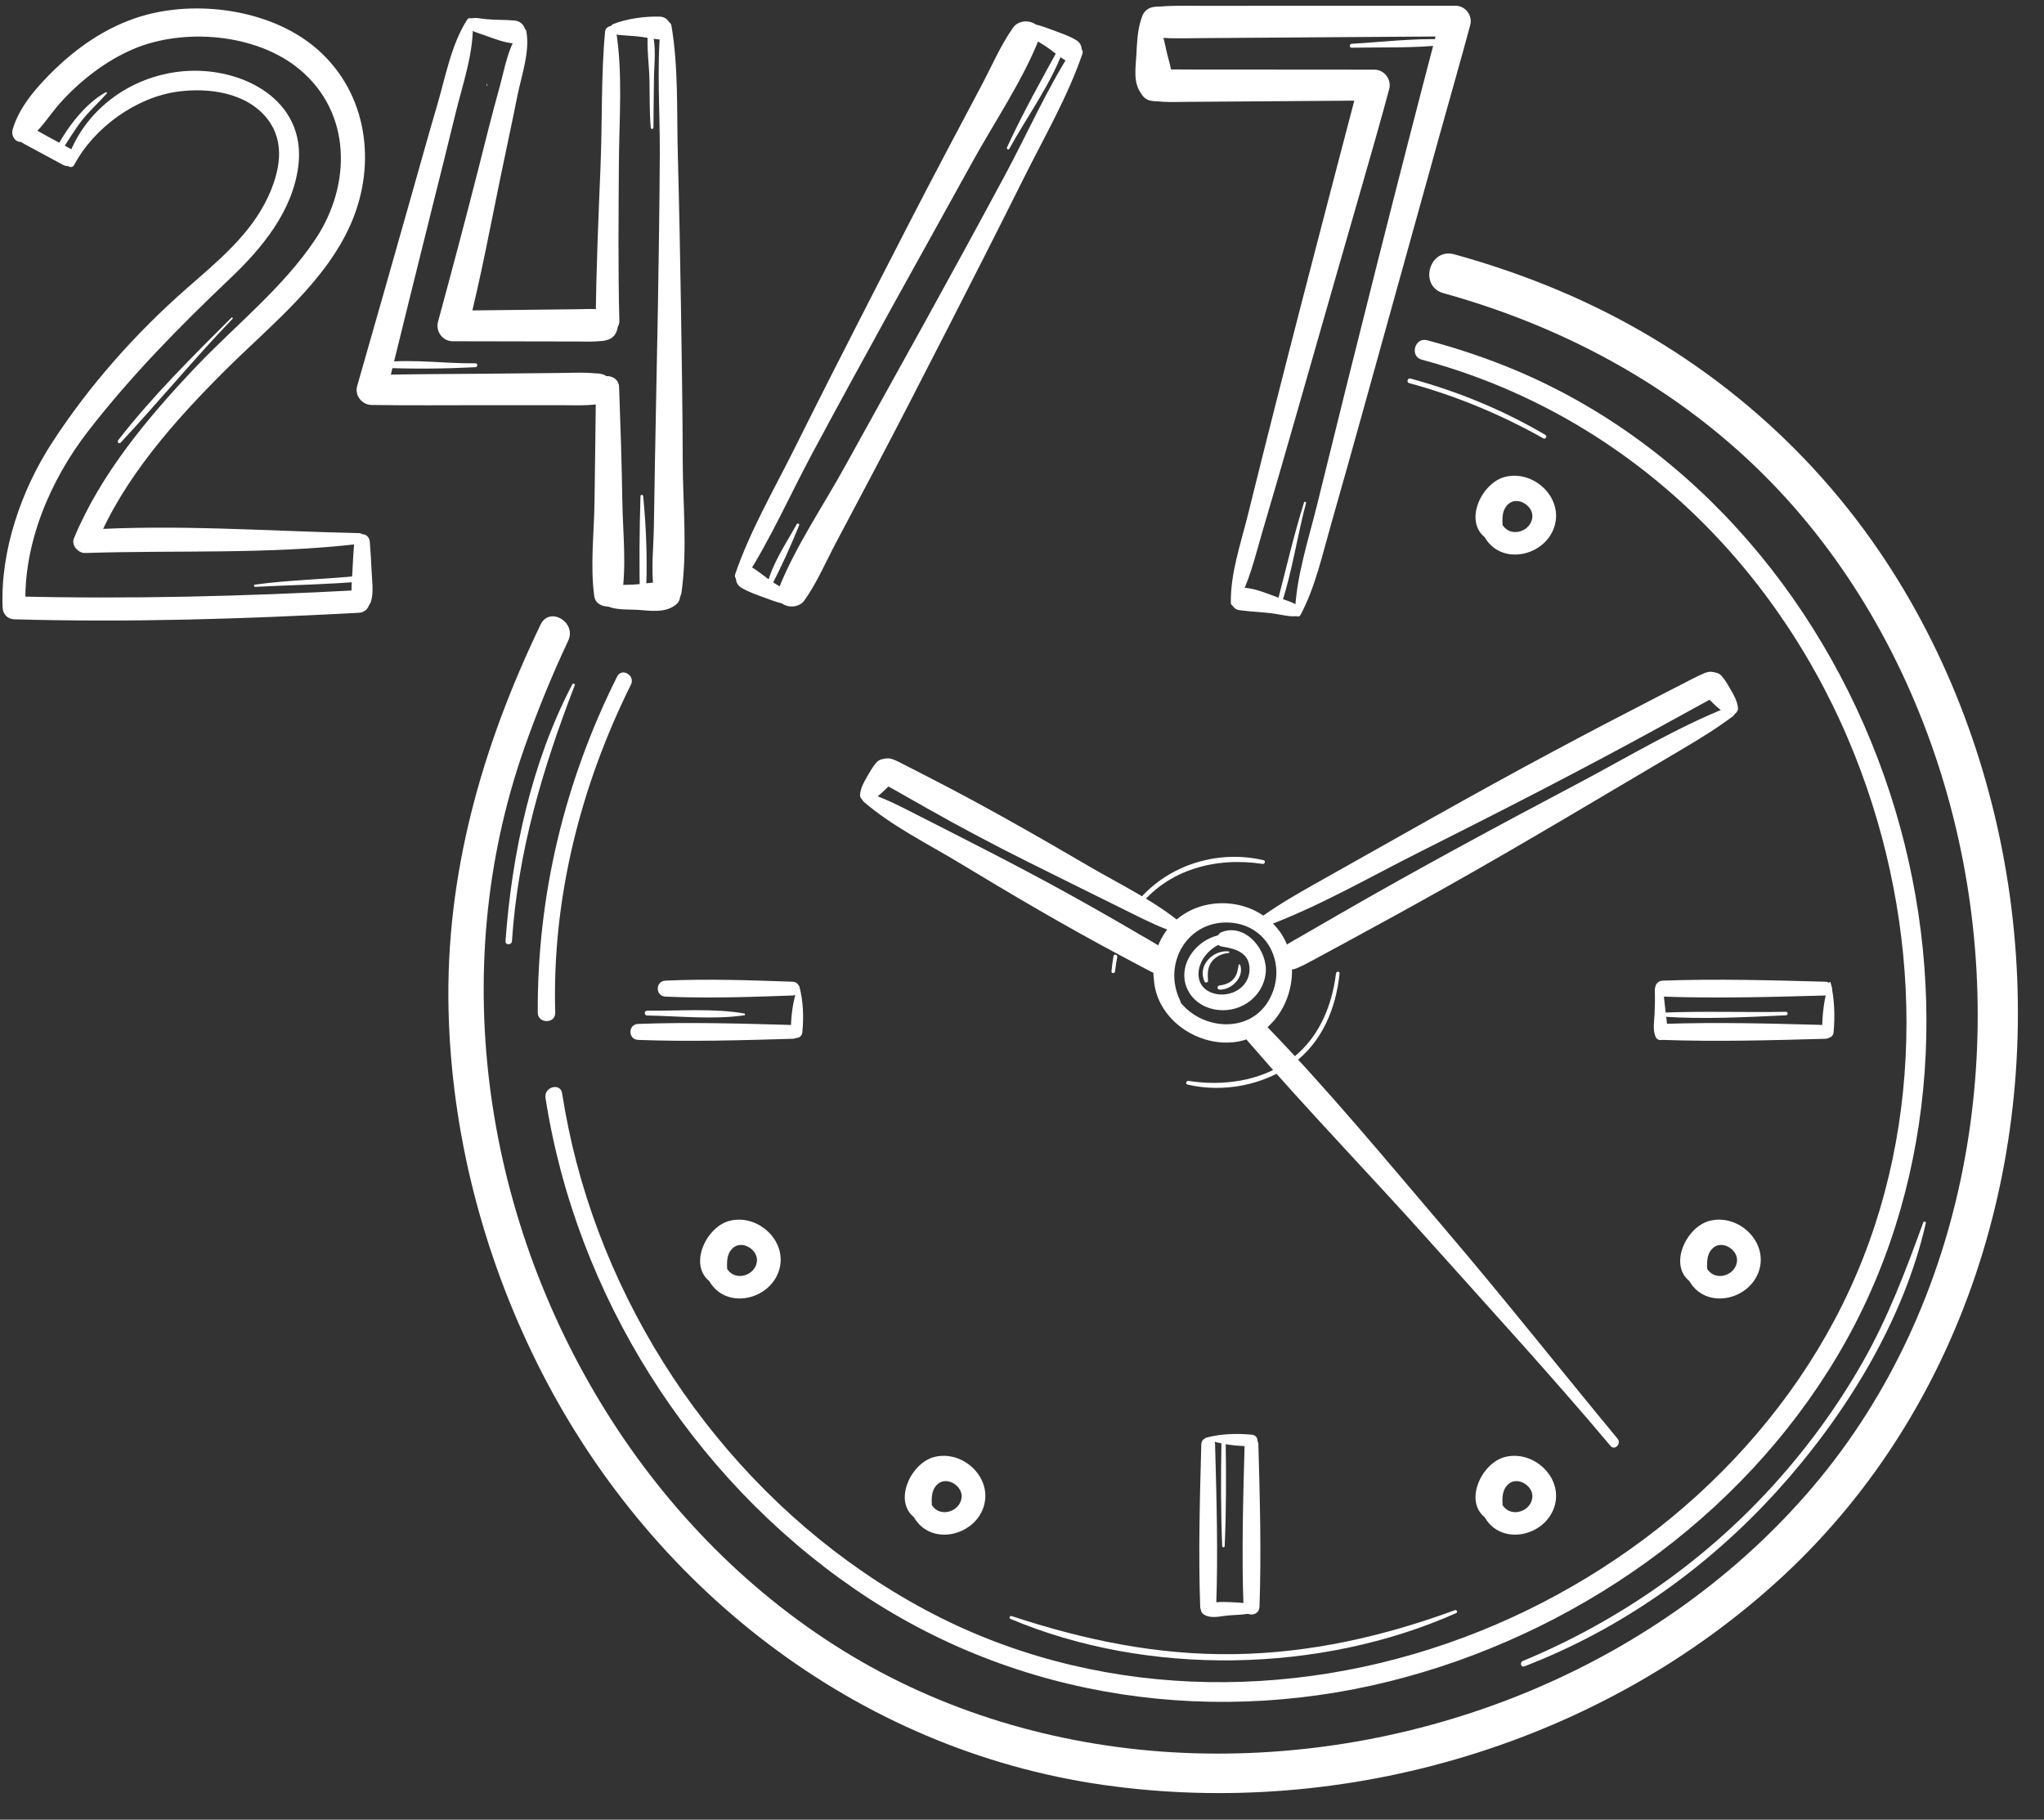 <?xml version="1.0" encoding="UTF-8" standalone="no"?><svg xmlns="http://www.w3.org/2000/svg" xmlns:xlink="http://www.w3.org/1999/xlink" fill="#ffffff" height="462.3" preserveAspectRatio="xMidYMid meet" version="1" viewBox="243.6 271.2 519.3 462.3" width="519.3" zoomAndPan="magnify"><rect x="243.6" y="271.2" width="519.3" height="462.3" fill="#333333" stroke="none"/><g id="change1_1"><path d="M 308.41 420.297 C 317.348 419.84 326.305 419.691 335.227 418.965 C 336.195 418.887 336.188 417.348 335.227 417.449 C 326.277 418.391 317.254 418.516 308.336 419.727 C 308.012 419.773 308.09 420.312 308.41 420.297" fill="inherit"/><path d="M 406.32 397.258 C 406.066 406.023 405.953 414.984 406.215 423.746 C 406.242 424.656 407.566 424.645 407.621 423.746 C 408.152 415.059 407.859 405.914 407.008 397.258 C 406.965 396.824 406.336 396.809 406.32 397.258" fill="inherit"/><path d="M 364.383 363.508 C 356.684 363.59 348.82 362.43 341.156 363.203 C 340.242 363.297 340.207 364.617 341.156 364.656 C 348.84 364.965 356.699 364.879 364.383 364.492 C 365.012 364.461 365.02 363.504 364.383 363.508" fill="inherit"/><path d="M 270.469 294.645 C 265.215 297.457 260.363 303.988 257.707 309.223 C 257.297 310.031 258.41 310.676 258.922 309.93 C 260.734 307.289 262.297 304.523 264.262 301.98 C 266.23 299.434 268.59 297.352 270.715 294.965 C 270.867 294.793 270.676 294.531 270.469 294.645" fill="inherit"/><path d="M 409.617 303.629 C 409.629 299.406 409.707 295.188 409.754 290.969 C 409.789 287.414 410.41 282.895 409.285 279.48 C 409.086 278.871 408.246 279.008 408.195 279.629 C 407.875 283.508 408.535 287.703 408.609 291.613 C 408.68 295.609 408.594 299.641 408.93 303.629 C 408.965 304.062 409.617 304.078 409.617 303.629" fill="inherit"/><path d="M 500.031 308.996 C 504.656 300.582 510.871 292.238 514.02 283.137 C 514.223 282.539 513.305 282.164 513.004 282.707 C 508.332 291.172 503.48 299.863 499.438 308.648 C 499.258 309.043 499.816 309.391 500.031 308.996" fill="inherit"/><path d="M 446.012 404.375 C 443.391 409.141 439.812 414.355 438.52 419.672 C 438.375 420.266 439.227 420.672 439.531 420.102 C 442.145 415.203 444.543 409.789 446.641 404.641 C 446.789 404.273 446.195 404.039 446.012 404.375" fill="inherit"/><path d="M 367.234 292.523 C 367.227 292.672 367.219 292.82 367.211 292.969 C 367.207 293.059 367.359 293.059 367.352 292.969 C 367.344 292.82 367.336 292.672 367.328 292.523 C 367.328 292.465 367.238 292.465 367.234 292.523" fill="inherit"/><path d="M 587.004 283.316 C 594.691 283.164 602.582 283.469 610.23 282.625 C 611.141 282.523 611.184 281.199 610.23 281.172 C 602.531 280.934 594.688 281.875 587.004 282.332 C 586.379 282.371 586.367 283.332 587.004 283.316" fill="inherit"/><path d="M 574.902 398.859 C 572.328 407.062 570.395 415.488 568.23 423.809 C 568.039 424.535 569.117 424.824 569.344 424.117 C 571.984 415.926 573.188 407.309 575.414 399.004 C 575.504 398.672 575.008 398.535 574.902 398.859" fill="inherit"/><path d="M 302.406 351.906 C 292.461 361.828 282.238 371.938 273.617 383.051 C 273.281 383.484 273.84 384.094 274.234 383.672 C 283.883 373.324 292.871 362.398 302.684 352.184 C 302.859 352.004 302.586 351.73 302.406 351.906" fill="inherit"/><path d="M 389.008 445.043 C 378.602 464.891 373.641 488.102 372.027 510.309 C 371.949 511.359 373.598 511.359 373.668 510.309 C 375.184 487.441 381.438 466.543 389.621 445.301 C 389.758 444.945 389.184 444.707 389.008 445.043" fill="inherit"/><path d="M 732.223 581.777 C 727.797 593.953 723.312 605.852 716.895 617.156 C 710.414 628.566 702.637 639.203 693.797 648.898 C 676.238 668.156 654.531 683.184 630.488 693.188 C 629.66 693.527 630 694.891 630.863 694.559 C 655.422 685.109 677.34 669.555 694.996 650.098 C 712.16 631.18 727.156 607.109 732.871 581.957 C 732.969 581.531 732.371 581.375 732.223 581.777" fill="inherit"/><path d="M 500.281 682.477 C 535.133 697.188 579.105 696.363 613.578 681.008 C 613.992 680.82 613.695 680.105 613.266 680.266 C 595.09 686.938 576.508 691.172 557.066 691.449 C 537.539 691.727 519.027 687.848 500.582 681.766 C 500.172 681.629 499.871 682.305 500.281 682.477" fill="inherit"/><path d="M 601.617 368.535 C 613.562 371.77 624.91 376.52 635.703 382.566 C 636.273 382.887 636.777 382.02 636.215 381.688 C 625.449 375.355 613.988 370.641 601.938 367.375 C 601.188 367.172 600.867 368.332 601.617 368.535" fill="inherit"/><path d="M 555.73 512.914 C 551.754 512.48 547.699 516.598 549.648 520.594 C 549.848 521 550.535 520.809 550.508 520.359 C 550.402 518.785 550.344 517.297 551.203 515.895 C 552.16 514.328 553.941 513.449 555.73 513.32 C 555.996 513.305 555.988 512.945 555.73 512.914" fill="inherit"/><path d="M 558.297 516.336 C 558.066 517.605 557.941 518.754 557.086 519.801 C 556.16 520.93 554.855 521.395 553.438 521.559 C 552.773 521.633 552.738 522.59 553.438 522.621 C 556.434 522.742 559.809 519.473 558.672 516.336 C 558.613 516.176 558.332 516.129 558.297 516.336" fill="inherit"/><path d="M 583.027 518.496 C 581.961 527.266 578.285 535.727 570.809 540.871 C 563.461 545.926 554.227 547.152 545.566 545.812 C 544.969 545.719 544.688 546.602 545.309 546.746 C 554.348 548.852 564.566 546.969 572.09 541.441 C 579.496 536.008 583.027 527.402 583.934 518.496 C 583.992 517.914 583.098 517.93 583.027 518.496" fill="inherit"/><path d="M 532.742 501.852 C 540.234 492.051 552.527 488.879 564.352 490.68 C 564.949 490.77 565.23 489.891 564.609 489.742 C 552.461 486.883 539.281 491.289 531.746 501.27 C 531.297 501.863 532.301 502.438 532.742 501.852" fill="inherit"/><path d="M 526.891 517.992 C 527.023 516.766 527.211 515.555 527.449 514.344 C 527.574 513.723 526.613 513.465 526.5 514.082 C 526.27 515.379 526.098 516.68 525.984 517.992 C 525.934 518.574 526.832 518.562 526.891 517.992" fill="inherit"/><path d="M 697.336 528.254 C 686.902 528.438 676.418 528.051 666 528.465 C 665.344 528.492 665.352 529.438 666 529.48 C 676.371 530.195 686.961 529.629 697.336 529.145 C 697.902 529.113 697.91 528.242 697.336 528.254" fill="inherit"/><path d="M 554.742 664 C 555.145 655.156 555.133 646.184 555 637.332 C 554.988 636.641 553.934 636.641 553.922 637.332 C 553.77 646.184 553.738 655.156 554.117 664 C 554.137 664.402 554.727 664.402 554.742 664" fill="inherit"/><path d="M 432.723 528.688 C 424.77 527.309 416.051 528.051 408 527.977 C 407.215 527.969 407.215 529.184 408 529.195 C 416.051 529.336 424.738 530.301 432.723 529.141 C 432.945 529.105 432.941 528.727 432.723 528.688" fill="inherit"/><path d="M 382.188 550.105 C 389.953 600.141 419.125 646.355 460.875 674.996 C 502.027 703.227 553.258 710.383 601.117 697.18 C 647.289 684.441 689.23 653.871 712.668 611.742 C 736.152 569.523 738.602 518.152 723.746 472.621 C 708.41 425.609 674.684 384.609 628.609 365.242 C 621.324 362.184 613.84 359.688 606.203 357.648 C 603.016 356.797 601.656 361.734 604.844 362.59 C 654.441 375.879 693.176 412.086 713.148 458.988 C 731.297 501.605 733.633 551.727 715.344 594.707 C 696.977 637.867 658.984 670.969 615.406 687.234 C 570.938 703.84 520.824 702.793 478.633 680.164 C 435.078 656.805 402.551 614.195 390.059 566.52 C 388.539 560.727 387.344 554.859 386.406 548.945 C 385.969 546.168 381.762 547.352 382.188 550.105" fill="inherit"/><path d="M 400.395 443.074 C 387.059 469.695 380.062 498.633 380.227 528.477 C 380.242 531.336 384.75 531.332 384.664 528.477 C 383.816 499.551 391.086 470.906 403.902 445.125 C 405.062 442.793 401.566 440.73 400.395 443.074" fill="inherit"/><path d="M 559.766 509.445 C 554.805 507.078 548.707 509.445 545.918 514.055 C 542.496 519.707 545.512 526.168 551.848 527.582 C 558.066 528.973 564.445 524.906 565.16 518.426 C 565.777 512.82 560.199 505.676 554.039 507.973 C 552.473 508.555 551.973 511.352 554.039 511.68 C 557.477 512.219 561.102 513.211 561.059 517.492 C 561.012 522.164 556.148 524.77 551.977 523.586 C 547.059 522.191 547.227 516.895 550.141 513.59 C 552.543 510.867 556.023 509.758 559.566 510.172 C 559.949 510.219 560.105 509.605 559.766 509.445" fill="inherit"/><path d="M 262.445 313.113 C 267.5 303.578 278.238 295.871 288.855 294.461 C 296.789 293.41 306.457 294.758 311.633 301.543 C 316.203 307.535 314.629 314.934 311.68 321.262 C 307.188 330.887 298.84 337.613 291.031 344.473 C 278.004 355.914 266.215 369.191 256.773 383.754 C 249.02 395.715 243.637 411.168 244.27 425.625 C 244.34 427.234 245.551 428.492 247.184 428.539 C 276.418 429.371 305.598 428.457 334.777 426.879 C 338.461 426.68 338.48 420.93 334.777 421.129 C 305.688 422.703 276.301 423.449 247.184 422.711 C 248.156 423.684 249.125 424.652 250.098 425.625 C 249.344 409.555 256.324 393.219 265.965 380.773 C 276.883 366.68 289.164 354.199 302.062 341.949 C 310.152 334.262 317.879 324.973 319.379 313.48 C 321.602 296.445 304.832 287.961 290.004 289.312 C 276.555 290.539 264.727 299.293 260.504 312.297 C 260.133 313.438 261.879 314.18 262.445 313.113" fill="inherit"/><path d="M 376.043 278.711 C 372.707 282.57 371.816 288.734 370.477 293.516 C 368.551 300.391 366.852 307.328 365.098 314.246 C 361.809 327.195 358.371 340.09 354.875 352.98 C 354.215 355.422 356.094 357.898 358.625 357.902 C 364.988 357.914 371.352 357.926 377.719 357.938 C 381.969 357.941 386.219 357.949 390.469 357.961 C 391.914 357.961 393.383 358.031 394.828 357.945 C 395.516 357.906 398.941 357.695 396.809 357.703 C 401.793 357.684 401.805 349.934 396.809 349.953 C 398.949 349.945 395.66 349.781 395.051 349.742 C 393.531 349.648 391.988 349.746 390.469 349.762 C 386.219 349.812 381.969 349.859 377.719 349.906 C 371.352 349.98 364.988 350.051 358.625 350.125 C 359.875 351.766 361.125 353.406 362.375 355.047 C 365.703 342.109 368.133 328.906 370.836 315.828 C 372.23 309.074 373.699 302.328 375.047 295.562 C 376.059 290.496 378.328 284.223 377.297 279.039 C 377.191 278.504 376.402 278.297 376.043 278.711" fill="inherit"/><path d="M 362.309 276.168 C 358.234 282.488 356.773 290.789 354.668 297.934 C 352.344 305.828 350.148 313.762 347.898 321.68 C 343.395 337.543 338.906 353.418 334.344 369.27 C 333.648 371.68 335.57 374.051 338.016 374.086 C 347.59 374.234 357.172 374.141 366.746 374.141 C 373.27 374.145 379.793 374.145 386.316 374.145 C 388.523 374.145 390.75 374.227 392.957 374.117 C 393.543 374.09 394.117 374.027 394.699 373.977 C 395.309 373.926 397.387 373.871 395.48 373.879 C 400.469 373.855 400.477 366.105 395.48 366.129 C 397.008 366.121 395.605 366.113 394.816 366.051 C 394.195 366.004 393.582 365.938 392.957 365.914 C 390.75 365.828 388.523 365.934 386.316 365.953 C 379.793 366.016 373.27 366.078 366.746 366.145 C 357.172 366.234 347.59 366.234 338.016 366.477 C 339.238 368.082 340.461 369.688 341.684 371.293 C 345.602 355.266 349.598 339.258 353.574 323.242 C 355.48 315.574 357.43 307.914 359.281 300.23 C 361.094 292.688 364.113 284.359 363.703 276.547 C 363.664 275.801 362.719 275.531 362.309 276.168" fill="inherit"/><path d="M 411.43 278.117 C 410.426 288.715 411.289 299.73 411.23 310.371 C 411.152 323.371 410.973 336.371 410.75 349.371 C 410.527 362.375 410.207 375.375 410 388.375 C 409.91 393.973 409.816 399.57 409.719 405.168 C 409.629 410.234 409.02 415.609 409.637 420.645 C 410.078 424.262 416.129 426.051 416.758 421.609 C 418.273 410.867 417.082 399.211 417.055 388.375 C 417.02 375.375 416.812 362.371 416.609 349.371 C 416.406 336.371 416.156 323.371 415.805 310.371 C 415.516 299.656 415.992 288.336 414.191 277.742 C 413.906 276.07 411.566 276.656 411.43 278.117" fill="inherit"/><path d="M 395.016 369.598 C 394.934 379.191 394.75 388.789 394.645 398.383 C 394.559 406.312 393.508 414.836 394.582 422.691 C 395.059 426.191 401.016 426.117 401.57 422.691 C 402.84 414.895 401.82 406.266 401.707 398.383 C 401.566 388.785 401.234 379.188 400.891 369.598 C 400.758 365.828 395.051 365.801 395.016 369.598" fill="inherit"/><path d="M 397.328 279.203 C 396.277 290.473 396.641 302.039 396.176 313.355 C 395.641 326.441 395.066 339.527 394.953 352.625 C 394.922 356.488 401.055 356.488 400.953 352.625 C 400.613 339.262 400.75 325.891 400.836 312.52 C 400.906 301.496 401.875 289.754 400.09 278.828 C 399.816 277.156 397.465 277.742 397.328 279.203" fill="inherit"/><path d="M 333.605 408.816 C 333.414 411.336 333.242 413.844 333.137 416.367 C 333.035 418.84 332.605 421.5 333.258 423.902 C 333.871 426.191 337.277 426.195 337.895 423.902 C 338.547 421.496 338.117 418.844 338.016 416.367 C 337.91 413.844 337.738 411.336 337.547 408.816 C 337.352 406.289 333.801 406.281 333.605 408.816" fill="inherit"/><path d="M 334.75 406.641 C 311.508 406.141 288.484 404.359 265.215 405.809 C 266.16 407.051 267.105 408.293 268.051 409.535 C 274.926 392.68 288.242 377.773 301.016 365.082 C 312.312 353.852 326.484 342.73 332.891 327.715 C 339.301 312.695 336.93 294.988 324.383 283.859 C 313.234 273.973 294.957 271.191 280.832 274.953 C 271.902 277.328 264.07 282.48 257.48 288.855 C 253.176 293.023 248.383 298.375 246.781 304.23 C 246.465 305.398 247.18 307 248.48 307.219 C 249.52 307.391 248.434 307.043 249.812 307.801 C 251.141 308.531 252.484 309.242 253.82 309.961 C 255.766 311.012 257.711 312.059 259.656 313.105 C 262.203 314.477 264.48 310.594 261.926 309.219 C 259.98 308.172 258.035 307.125 256.094 306.078 C 254.879 305.422 253.684 304.684 252.43 304.105 C 251.973 303.891 251.465 303.41 250.969 303.316 C 251.215 303.363 251.734 304.129 250.84 303.16 C 250.676 304.434 250.512 305.703 250.348 306.973 C 254.027 304.203 256.168 300.312 259.27 296.93 C 264.254 291.492 270.621 286.582 277.43 283.68 C 290.199 278.238 308.562 279.68 319.543 288.695 C 333.016 299.754 332.906 318.203 323.762 331.93 C 315.48 344.359 303.438 353.789 293.242 364.539 C 281.121 377.312 269.188 391.574 262.379 407.973 C 261.645 409.738 263.484 411.754 265.215 411.695 C 288.48 410.934 311.559 412.09 334.75 409.391 C 336.465 409.191 336.562 406.68 334.75 406.641" fill="inherit"/><path d="M 396.453 424.152 C 398.352 426.363 402.895 425.965 405.562 426.133 C 408.969 426.352 412.793 427.047 415.52 424.645 C 416.902 423.426 416.582 420.758 414.91 419.934 C 411.844 418.426 407.82 419.578 404.48 419.723 C 401.629 419.848 398.02 419.539 396.18 422.031 C 395.699 422.684 395.984 423.605 396.453 424.152" fill="inherit"/><path d="M 362.523 278.219 C 363.555 279.266 365.25 279.629 366.602 280.117 C 369.066 281.004 371.723 282.086 374.355 282.234 C 378.133 282.445 378.02 276.777 374.355 276.422 C 371.977 276.191 369.547 276.301 367.148 276.07 C 365.836 275.949 364.418 275.559 363.133 275.918 C 362.129 276.199 361.797 277.48 362.523 278.219" fill="inherit"/><path d="M 399.457 279.875 C 401.324 280.203 403.188 280.234 405.074 280.395 C 407.148 280.57 409.156 281.07 411.227 281.242 C 414.922 281.551 414.988 275.574 411.227 275.43 C 407.621 275.293 402.809 275.949 399.457 277.285 C 398.371 277.715 398 279.621 399.457 279.875" fill="inherit"/><path d="M 516.016 283.816 C 509.555 293.855 504.602 305.148 498.949 315.664 C 492.301 328.051 485.551 340.387 478.762 352.699 C 471.992 364.98 465.137 377.215 458.375 389.5 C 452.738 399.746 445.66 410.055 441.355 420.934 C 439.738 425.008 445.773 426.828 447.98 423.727 C 451.148 419.266 453.406 413.949 455.973 409.113 C 459.023 403.363 462.07 397.609 465.109 391.852 C 471.688 379.402 478.105 366.867 484.523 354.34 C 490.926 341.844 497.281 329.328 503.543 316.762 C 508.703 306.398 514.824 295.879 518.586 284.898 C 519.117 283.34 516.848 282.523 516.016 283.816" fill="inherit"/><path d="M 503.785 279.48 C 505.449 280.715 507.27 281.676 509.016 282.797 C 510.773 283.926 512.328 285.344 514.102 286.426 C 517.305 288.379 520.223 283.359 517.035 281.406 C 515.137 280.238 512.812 279.516 510.73 278.727 C 508.66 277.938 506.656 277.27 504.461 276.977 C 502.98 276.781 502.863 278.805 503.785 279.48" fill="inherit"/><path d="M 432.973 418.105 C 439.434 408.062 444.387 396.773 450.035 386.258 C 456.688 373.871 463.434 361.531 470.223 349.219 C 476.996 336.938 483.852 324.707 490.609 312.422 C 496.25 302.176 503.324 291.863 507.633 280.988 C 509.246 276.914 503.211 275.094 501.008 278.195 C 497.836 282.656 495.578 287.973 493.016 292.809 C 489.965 298.559 486.914 304.312 483.875 310.07 C 477.301 322.52 470.883 335.055 464.465 347.582 C 458.062 360.078 451.703 372.594 445.445 385.16 C 440.281 395.523 434.16 406.043 430.402 417.02 C 429.867 418.582 432.141 419.398 432.973 418.105" fill="inherit"/><path d="M 445.203 422.441 C 443.535 421.207 441.719 420.242 439.973 419.125 C 438.215 417.996 436.656 416.578 434.887 415.496 C 431.684 413.543 428.766 418.559 431.953 420.516 C 433.852 421.68 436.176 422.402 438.258 423.195 C 440.324 423.98 442.328 424.652 444.523 424.945 C 446.004 425.141 446.121 423.117 445.203 422.441" fill="inherit"/><path d="M 557.707 424.77 C 560.934 419.391 562.395 412.832 564.156 406.867 C 566.996 397.262 569.773 387.637 572.535 378.008 C 578.406 357.516 584.25 337.016 590.164 316.535 C 592.348 308.992 594.488 301.438 596.539 293.855 C 597.203 291.398 595.312 288.895 592.762 288.895 C 583.438 288.887 574.113 288.883 564.793 288.875 C 558.512 288.871 552.23 288.867 545.945 288.863 C 543.785 288.859 541.613 288.797 539.453 288.902 C 538.848 288.934 538.246 288.992 537.645 289.039 C 537.035 289.086 534.938 289.129 536.828 289.121 C 531.84 289.137 531.832 296.887 536.828 296.871 C 535.297 296.875 536.738 296.883 537.52 296.938 C 538.094 296.977 538.66 297.039 539.234 297.066 C 541.34 297.168 543.461 297.09 545.566 297.074 C 551.977 297.027 558.387 296.98 564.793 296.938 C 574.113 296.867 583.438 296.801 592.762 296.734 C 591.5 295.078 590.238 293.426 588.98 291.773 C 579.371 328.449 569.746 365.152 560.652 401.961 C 558.875 409.152 556.164 416.91 556.312 424.391 C 556.324 425.133 557.32 425.41 557.707 424.77" fill="inherit"/><path d="M 573.988 427.465 C 577.762 420.406 579.555 412.148 581.746 404.496 C 584.785 393.879 587.758 383.246 590.711 372.605 C 596.914 350.273 603.121 327.941 609.324 305.609 C 611.922 296.266 614.602 286.945 617.125 277.582 C 617.781 275.141 615.91 272.652 613.371 272.656 C 600.688 272.66 588.004 272.664 575.316 272.668 C 566.66 272.672 558.004 272.676 549.344 272.68 C 546.504 272.68 543.652 272.613 540.812 272.715 C 539.977 272.742 539.152 272.801 538.32 272.859 C 537.652 272.906 535.383 272.953 537.266 272.945 C 532.277 272.965 532.27 280.715 537.266 280.695 C 535.434 280.703 537.516 280.727 538.199 280.77 C 539.07 280.824 539.938 280.879 540.812 280.906 C 543.652 280.984 546.504 280.898 549.344 280.879 C 558.004 280.82 566.66 280.762 575.316 280.699 C 588.004 280.613 600.688 280.523 613.371 280.438 C 612.121 278.797 610.871 277.152 609.617 275.512 C 598.805 316.719 588.391 358.07 578.219 399.441 C 576.02 408.402 572.859 417.809 572.594 427.086 C 572.57 427.82 573.641 428.117 573.988 427.465" fill="inherit"/><path d="M 573.773 425.414 C 572.293 424.184 570.207 423.688 568.418 423.047 C 565.57 422.027 562.34 420.57 559.277 420.508 C 556.094 420.441 555.199 425.75 558.504 426.219 C 561.52 426.645 564.586 426.695 567.613 427.145 C 569.434 427.41 571.332 427.965 573.164 427.711 C 574.164 427.574 574.516 426.031 573.773 425.414" fill="inherit"/><path d="M 533.516 276.137 C 532.555 279.012 532.453 282.328 532.293 285.34 C 532.117 288.52 531.496 292.039 533.398 294.773 C 535.535 297.848 539.535 297.102 540.883 293.797 C 542.105 290.789 540.676 287.34 539.988 284.297 C 539.324 281.375 538.762 278.348 537.512 275.617 C 536.672 273.777 534.055 274.516 533.516 276.137" fill="inherit"/><path d="M 380.945 429.871 C 366.07 460.816 356.742 493.297 357.559 527.836 C 358.289 558.895 366.23 589.637 380.016 617.441 C 408.055 674.012 460.875 715.66 523.906 724.672 C 585.461 733.469 650.832 714.051 696.566 671.633 C 743.805 627.82 762.938 561.871 754.23 498.883 C 749.914 467.699 738.758 437.195 720.977 411.148 C 700.828 381.629 672.699 358.965 639.797 345.062 C 631.094 341.387 622.18 338.32 613.066 335.809 C 606.699 334.055 603.984 343.934 610.344 345.691 C 644.535 355.148 675.855 373.156 699.344 399.977 C 719.098 422.535 732.703 450.16 739.945 479.176 C 754.398 537.105 743.496 602.492 704.375 648.703 C 665.988 694.051 605.898 718.434 546.914 716.625 C 517.406 715.723 488.055 708.055 462.41 693.297 C 436.738 678.523 415.18 657.172 399.168 632.324 C 366.773 582.051 356.836 518.312 376.723 461.484 C 380 452.125 383.742 442.945 387.961 433.973 C 390.168 429.277 383.219 425.145 380.945 429.871" fill="inherit"/><path d="M 555.617 501.629 C 545.672 500.891 536.328 509.57 536.742 519.68 C 537.152 529.711 547.277 536.949 556.879 535.996 C 566.723 535.016 572.777 525.164 571.73 515.77 C 570.633 505.875 561.629 499.719 551.992 500.793 C 538.871 502.262 532.457 516.555 539.547 527.547 C 541.109 529.973 544.598 527.871 543.379 525.309 C 538.914 515.922 545.316 505.004 555.945 505.586 C 566.23 506.148 570.98 517.281 565.707 525.742 C 560.645 533.867 548.812 532.777 543.352 525.656 C 536.348 516.523 545.27 503.883 555.617 503.562 C 556.875 503.523 556.855 501.719 555.617 501.629" fill="inherit"/><path d="M 548.805 638.148 C 548.43 651.902 548.039 665.656 548.523 679.414 C 548.617 682.027 552.492 682.031 552.586 679.414 C 553.074 665.656 552.684 651.902 552.305 638.148 C 552.242 635.895 548.867 635.895 548.805 638.148" fill="inherit"/><path d="M 559.805 638.148 C 559.43 651.902 559.039 665.656 559.523 679.414 C 559.617 682.027 563.492 682.031 563.586 679.414 C 564.074 665.656 563.684 651.902 563.305 638.148 C 563.242 635.895 559.867 635.895 559.805 638.148" fill="inherit"/><path d="M 654.574 636.73 C 639.867 618.957 625.578 600.867 610.598 583.312 C 595.691 565.855 580.914 547.91 564.926 531.434 C 562.176 528.602 558.117 532.797 560.637 535.723 C 575.645 553.133 591.738 569.699 607.062 586.848 C 622.379 603.984 637.98 620.949 652.766 638.543 C 653.828 639.812 655.617 637.992 654.574 636.73" fill="inherit"/><path d="M 682.906 450.727 C 669.715 455.926 657.32 463.461 644.809 470.082 C 624.32 480.914 603.926 491.875 583.852 503.461 C 580.512 505.387 577.172 507.312 573.836 509.242 C 572.898 509.781 571.938 510.289 571.031 510.867 C 570.559 511.172 568.785 512.328 570.062 511.613 C 566.52 513.594 569.695 519.051 573.25 517.062 C 572.527 517.469 572.742 517.332 573.41 517.035 C 574.449 516.574 575.426 516.082 576.422 515.543 C 579.129 514.078 581.832 512.617 584.535 511.156 C 593.5 506.312 602.414 501.402 611.297 496.41 C 631.309 485.168 650.98 473.316 670.758 461.664 C 675.273 459.004 679.727 456.27 683.918 453.125 C 684.988 452.324 684.422 450.133 682.906 450.727" fill="inherit"/><path d="M 565.008 506.605 C 578.574 501.578 591.383 494.133 604.289 487.652 C 624.902 477.297 645.426 466.816 665.645 455.711 C 669.055 453.84 672.465 451.965 675.875 450.094 C 676.871 449.547 677.898 449.027 678.871 448.438 C 679.352 448.141 681.137 447.031 679.848 447.719 C 683.438 445.812 680.254 440.359 676.66 442.27 C 677.398 441.875 677.164 441.992 676.492 442.277 C 675.457 442.719 674.469 443.203 673.465 443.719 C 670.645 445.168 667.828 446.613 665.008 448.062 C 656.055 452.66 647.145 457.324 638.266 462.07 C 617.852 472.977 597.758 484.492 577.57 495.816 C 572.918 498.426 568.328 501.102 563.996 504.203 C 562.883 505.004 563.504 507.16 565.008 506.605" fill="inherit"/><path d="M 685.152 451.09 C 685.004 449.375 684.148 447.859 683.289 446.379 C 682.602 445.191 681.949 444.035 681.051 442.988 C 678.719 440.277 673.93 443.895 676.043 446.852 C 676.852 447.98 677.805 448.887 678.805 449.844 C 680.02 451.012 681.309 452.246 682.922 452.789 C 683.941 453.137 685.25 452.203 685.152 451.09" fill="inherit"/><path d="M 463.07 474.922 C 470.32 481.164 479.348 485.594 487.5 490.523 C 500.824 498.582 514.211 506.473 527.965 513.785 C 530.188 514.965 532.398 516.168 534.633 517.328 C 535.477 517.77 536.289 518.23 537.176 518.578 C 538.379 519.055 538.789 519.391 537.199 518.504 C 540.75 520.484 543.938 515.035 540.387 513.051 C 541.805 513.844 539.078 512.105 538.52 511.762 C 536.691 510.629 534.805 509.582 532.949 508.496 C 527.082 505.055 521.188 501.695 515.238 498.402 C 501.758 490.934 487.953 484.02 474.223 477.02 C 471.008 475.383 467.785 473.82 464.348 472.727 C 463.133 472.34 462.07 474.062 463.07 474.922" fill="inherit"/><path d="M 544.09 506.059 C 536.949 500.055 528.078 495.855 520.055 491.16 C 506.766 483.383 493.422 475.773 479.715 468.75 C 477.492 467.609 475.277 466.453 473.043 465.332 C 472.246 464.934 471.469 464.504 470.633 464.184 C 469.434 463.719 468.965 463.391 470.594 464.27 C 467.016 462.34 463.824 467.785 467.406 469.719 C 466 468.961 467.828 470.129 468.156 470.34 C 468.914 470.82 469.734 471.23 470.516 471.676 C 473.32 473.266 476.125 474.855 478.93 476.445 C 487.422 481.262 496.055 485.828 504.789 490.184 C 513.461 494.512 522.152 498.797 530.836 503.098 C 534.738 505.031 538.633 507.012 542.812 508.254 C 544.016 508.609 545.113 506.922 544.09 506.059" fill="inherit"/><path d="M 464.332 474.789 C 465.945 474.246 467.234 473.012 468.453 471.844 C 469.449 470.887 470.402 469.98 471.211 468.852 C 473.305 465.926 468.562 462.25 466.203 464.988 C 465.305 466.035 464.652 467.191 463.965 468.379 C 463.105 469.855 462.254 471.375 462.102 473.09 C 462.004 474.203 463.312 475.137 464.332 474.789" fill="inherit"/><path d="M 549.961 636.777 C 553.621 638.18 557.766 638.613 561.676 638.637 C 563.598 638.645 563.523 635.871 561.676 635.695 C 557.809 635.332 553.715 635.445 549.961 636.477 C 549.801 636.52 549.824 636.723 549.961 636.777" fill="inherit"/><path d="M 549.266 681.238 C 550.742 682.379 552.898 681.988 554.633 681.738 C 557.02 681.395 559.648 681.582 561.949 680.898 C 562.914 680.613 562.824 679.355 561.949 679.031 C 559.855 678.262 557.25 678.297 555.035 678.207 C 553.145 678.133 550.895 678.305 549.266 679.348 C 548.512 679.828 548.617 680.738 549.266 681.238" fill="inherit"/><path d="M 707.332 520.613 C 693.574 520.238 679.82 519.848 666.062 520.336 C 663.449 520.426 663.445 524.305 666.062 524.395 C 679.82 524.883 693.574 524.492 707.332 524.113 C 709.582 524.055 709.586 520.676 707.332 520.613" fill="inherit"/><path d="M 444.996 520.613 C 434.223 520.238 423.449 519.848 412.672 520.336 C 410.059 520.449 410.055 524.277 412.672 524.395 C 423.449 524.883 434.223 524.492 444.996 524.113 C 447.246 524.035 447.25 520.691 444.996 520.613" fill="inherit"/><path d="M 707.332 531.613 C 693.574 531.238 679.82 530.848 666.062 531.336 C 663.449 531.426 663.445 535.305 666.062 535.395 C 679.82 535.883 693.574 535.492 707.332 535.113 C 709.582 535.055 709.586 531.676 707.332 531.613" fill="inherit"/><path d="M 444.996 531.613 C 431.906 531.238 418.82 530.848 405.73 531.336 C 403.117 531.43 403.113 535.301 405.73 535.395 C 418.82 535.883 431.906 535.492 444.996 535.113 C 447.246 535.051 447.254 531.68 444.996 531.613" fill="inherit"/><path d="M 664.023 522.789 C 664.086 524.832 664.055 526.859 663.957 528.898 C 663.867 530.738 663.477 532.77 664.176 534.5 C 664.688 535.766 666.254 535.77 666.77 534.5 C 667.465 532.777 667.035 530.715 666.836 528.898 C 666.613 526.863 666.363 524.828 666.148 522.789 C 666.012 521.461 663.984 521.395 664.023 522.789" fill="inherit"/><path d="M 708.367 520.77 C 706.949 524.777 706.543 529.242 706.512 533.484 C 706.496 535.402 709.281 535.34 709.445 533.484 C 709.824 529.281 709.684 524.867 708.672 520.77 C 708.633 520.609 708.418 520.633 708.367 520.77" fill="inherit"/><path d="M 446.367 521.77 C 444.969 525.434 444.531 529.574 444.512 533.484 C 444.5 535.406 447.273 535.336 447.445 533.484 C 447.812 529.617 447.699 525.523 446.672 521.77 C 446.625 521.609 446.422 521.633 446.367 521.77" fill="inherit"/><path d="M 433.078 582.48 C 425.988 582.688 419.809 589.652 423.785 596.645 C 427.941 603.949 438.836 601.605 441.414 594.277 C 444.031 586.848 436.426 579.535 429.031 581.34 C 422.719 582.879 417.914 593.645 424.938 597.418 C 426.426 598.219 428.555 597.238 428.465 595.395 C 428.352 593.008 427.785 590.07 429.816 588.25 C 432.148 586.164 436.215 588.688 435.906 591.648 C 435.539 595.164 430.703 596.785 428.535 593.867 C 425.633 589.961 429.629 585.465 433.328 584.324 C 434.312 584.02 434.168 582.449 433.078 582.48" fill="inherit"/><path d="M 485.078 642.48 C 477.988 642.688 471.809 649.652 475.785 656.645 C 479.941 663.949 490.836 661.605 493.414 654.277 C 496.031 646.848 488.426 639.535 481.031 641.34 C 474.719 642.879 469.914 653.645 476.938 657.418 C 478.426 658.219 480.555 657.238 480.465 655.395 C 480.352 653.008 479.785 650.07 481.816 648.25 C 484.148 646.164 488.215 648.688 487.906 651.648 C 487.539 655.164 482.703 656.785 480.535 653.867 C 477.633 649.961 481.629 645.465 485.328 644.324 C 486.312 644.02 486.168 642.449 485.078 642.48" fill="inherit"/><path d="M 630.078 642.48 C 622.988 642.688 616.809 649.652 620.785 656.645 C 624.941 663.949 635.836 661.605 638.414 654.277 C 641.031 646.848 633.426 639.535 626.031 641.34 C 619.719 642.879 614.914 653.645 621.938 657.418 C 623.43 658.219 625.555 657.238 625.465 655.395 C 625.352 653.008 624.781 650.07 626.816 648.25 C 629.148 646.164 633.215 648.688 632.906 651.648 C 632.539 655.164 627.703 656.785 625.535 653.867 C 622.633 649.961 626.629 645.465 630.328 644.324 C 631.312 644.02 631.168 642.449 630.078 642.48" fill="inherit"/><path d="M 630.078 393.484 C 622.988 393.688 616.809 400.652 620.785 407.645 C 624.941 414.949 635.836 412.602 638.414 405.277 C 641.031 397.848 633.426 390.535 626.031 392.34 C 619.719 393.879 614.914 404.645 621.938 408.418 C 623.43 409.219 625.555 408.242 625.465 406.395 C 625.352 404.008 624.781 401.07 626.816 399.25 C 629.148 397.164 633.215 399.688 632.906 402.648 C 632.539 406.164 627.703 407.785 625.535 404.867 C 622.633 400.961 626.629 396.465 630.328 395.324 C 631.312 395.02 631.168 393.449 630.078 393.484" fill="inherit"/><path d="M 682.078 582.48 C 674.988 582.688 668.809 589.652 672.785 596.645 C 676.941 603.949 687.836 601.605 690.414 594.277 C 693.031 586.848 685.426 579.535 678.031 581.34 C 671.719 582.879 666.914 593.645 673.938 597.418 C 675.43 598.219 677.555 597.238 677.465 595.395 C 677.352 593.008 676.781 590.07 678.816 588.25 C 681.148 586.164 685.215 588.688 684.906 591.648 C 684.539 595.164 679.703 596.785 677.535 593.867 C 674.633 589.961 678.629 585.465 682.328 584.324 C 683.312 584.02 683.168 582.449 682.078 582.48" fill="inherit"/></g></svg>